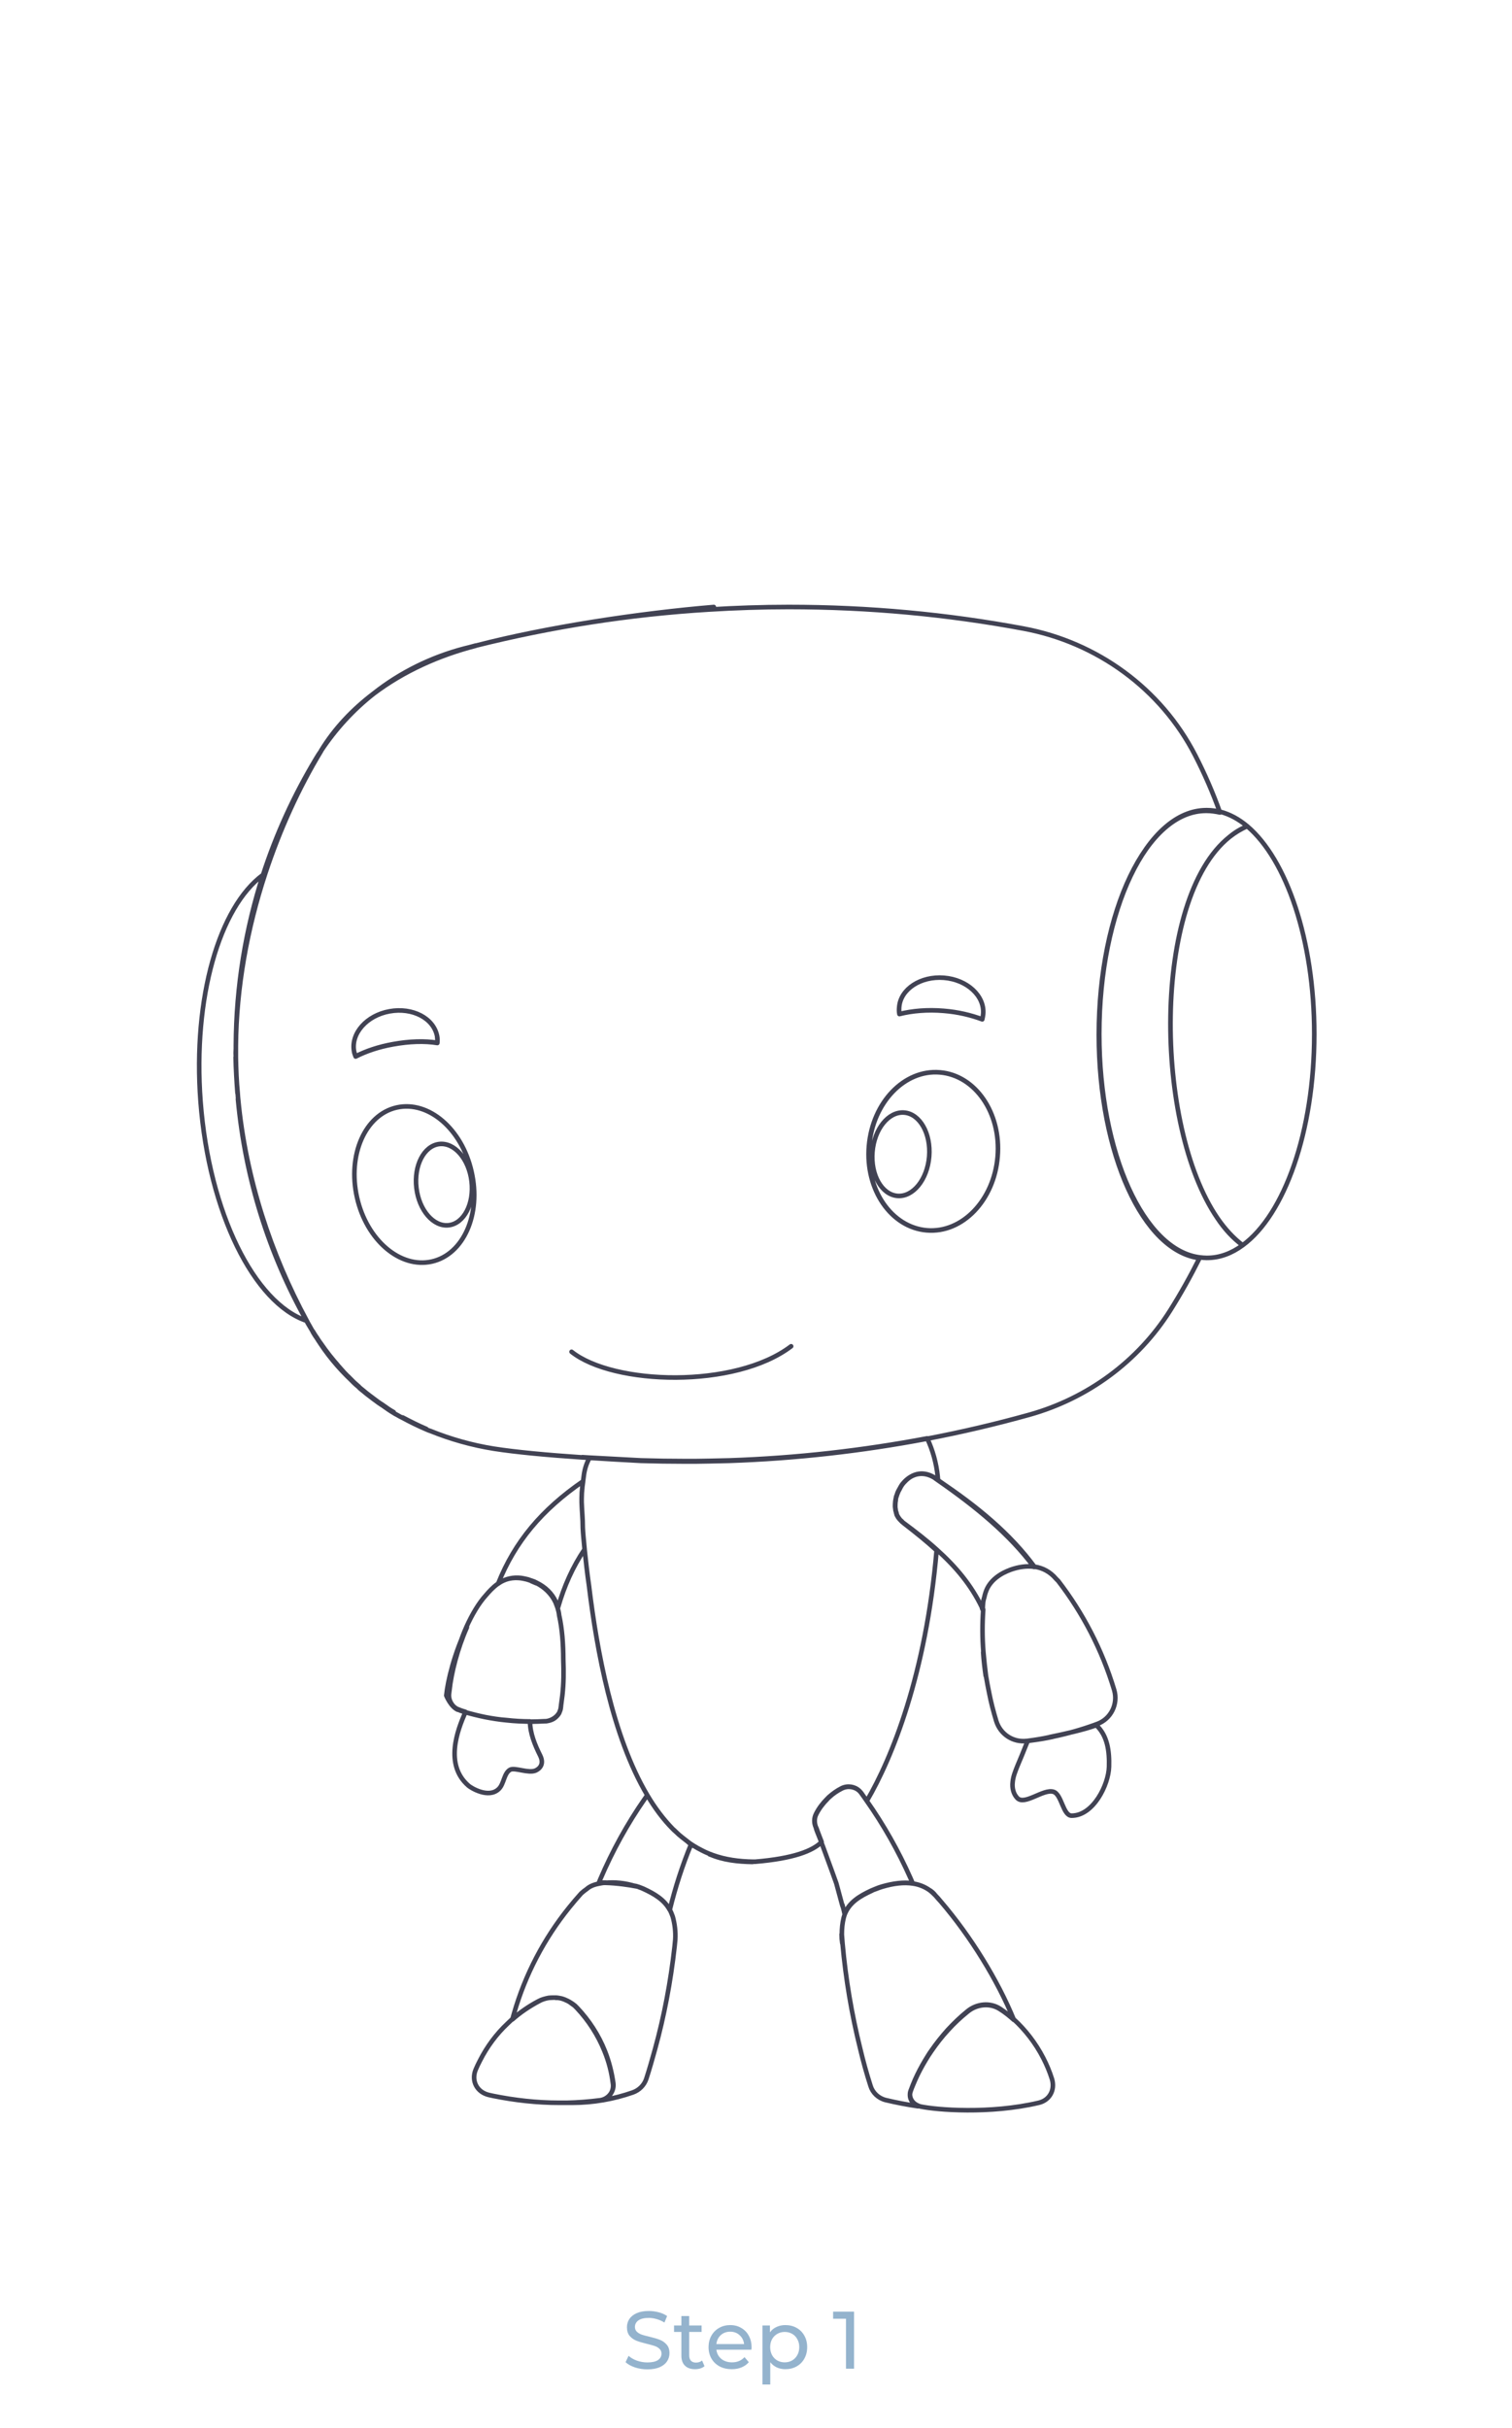 <svg xmlns="http://www.w3.org/2000/svg" width="334" height="536" viewBox="0 0 334 536" fill="none"><g clip-path="url(#clip0_1287:8252)"><path d="M133.757 415.605C133.199 415.656 132.641 415.757 132.185 415.858M133.757 415.605C133.249 415.605 132.742 415.605 132.286 415.605C132.235 415.706 132.235 415.757 132.185 415.858M133.757 415.605C133.199 415.655 132.691 415.757 132.185 415.858M133.757 415.605C136.291 415.706 139.179 416.112 140.497 416.365C140.699 416.416 140.953 416.517 141.156 416.568C141.46 416.669 141.764 416.821 142.068 416.923C144.602 418.088 146.731 419.355 147.947 421.586C148.201 422.042 148.403 422.549 148.606 423.106C149.062 424.728 149.265 426.451 149.164 428.175C149.113 428.732 149.062 429.239 149.012 429.746M132.185 415.858C131.12 416.061 130.208 416.466 129.6 417.024C129.143 417.328 128.789 417.632 128.383 417.987C127.471 419.001 126.609 420.014 125.748 421.079C120.223 427.921 116.016 435.879 113.533 444.546C113.431 444.951 113.279 445.407 113.178 445.813C114.952 444.241 116.928 442.924 119.007 441.809C119.716 441.403 120.527 441.15 121.287 441.048C121.591 440.998 121.946 440.998 122.301 440.998C122.402 440.998 122.453 440.998 122.554 440.998H122.706C122.757 440.998 122.757 440.998 122.808 440.998C122.859 440.998 122.859 440.998 122.909 440.998C122.909 440.998 122.909 440.998 122.96 440.998C123.061 441.048 123.163 441.048 123.264 441.048C123.365 441.048 123.467 441.099 123.568 441.099H123.619C123.923 441.15 124.176 441.2 124.43 441.302C124.582 441.352 124.683 441.403 124.835 441.454C124.937 441.505 125.038 441.555 125.139 441.606L125.291 441.657C125.494 441.758 125.646 441.859 125.849 441.961C125.849 442.011 125.9 442.011 125.9 442.011C126.001 442.062 126.052 442.062 126.102 442.113C126.406 442.315 126.711 442.518 127.015 442.772C127.116 442.873 127.217 442.974 127.319 443.076C127.369 443.126 127.471 443.228 127.522 443.278C130.106 446.015 132.235 449.259 133.654 452.858C134.516 455.037 135.124 457.419 135.479 459.852C135.732 461.677 134.415 463.4 132.539 463.654C130.106 463.958 127.674 464.16 125.19 464.211C125.596 464.211 125.95 464.211 126.356 464.211C131.069 464.211 135.58 463.4 139.787 461.93C141.206 461.423 142.321 460.308 142.777 458.889C143.487 456.71 144.095 454.53 144.703 452.351C146.731 445.002 148.15 437.45 149.012 429.746M142.981 396.292C142.779 396.596 142.627 396.85 142.424 397.103C138.572 402.628 135.277 408.608 132.591 414.893C132.49 415.147 132.388 415.4 132.287 415.654C132.743 415.654 133.25 415.654 133.757 415.654C135.784 415.451 138.166 415.704 140.498 416.414C140.954 416.515 141.207 416.566 141.157 416.617C141.461 416.718 141.765 416.819 142.069 416.971C144.603 418.137 146.732 419.404 147.948 421.634C149.165 416.667 150.736 411.802 152.662 407.139C152.409 406.987 152.155 406.834 152.003 406.632M142.981 396.292C144.654 399.13 146.529 401.665 148.658 403.793M142.981 396.292C144.654 399.13 146.58 401.665 148.658 403.793M142.981 396.292C135.277 383.317 131.831 364.159 130.159 350.474V350.423C129.703 347.331 129.399 344.493 129.145 342.111C129.145 341.959 129.094 341.807 129.094 341.604C128.942 339.982 128.79 338.512 128.74 337.347C128.74 335.167 128.537 333.596 128.486 331.721V331.67C128.486 331.366 128.486 331.062 128.486 330.758C128.486 329.947 128.537 329.186 128.638 328.375V328.325C128.638 328.325 128.638 328.325 128.638 328.274C128.689 327.869 128.74 327.514 128.79 327.159C128.79 327.159 128.79 327.159 128.79 327.108C128.841 326.601 128.942 326.044 128.993 325.537C129.196 324.169 129.601 322.952 130.21 321.888C130.21 321.888 130.21 321.888 130.21 321.837C130.21 321.837 130.21 321.786 130.26 321.786M148.658 403.793C148.861 403.996 149.064 404.199 149.317 404.402M148.658 403.793C148.911 403.996 149.114 404.199 149.317 404.402M149.317 404.402C149.722 404.807 150.179 405.213 150.635 405.567C151.091 405.922 151.547 406.277 152.003 406.632M152.003 406.632C152.257 406.834 152.46 406.987 152.713 407.139C152.916 407.24 153.068 407.392 153.271 407.494C153.828 407.848 154.386 408.153 154.994 408.457C154.994 408.507 155.045 408.507 155.045 408.507H155.096C155.653 408.811 156.261 409.065 156.87 409.318H156.92C157.072 409.369 157.275 409.47 157.427 409.521C160.215 410.535 163.256 410.94 166.347 410.991C166.5 410.991 166.652 410.991 166.804 410.991C175.319 410.281 179.525 408.609 181.502 406.632C181.35 406.277 181.249 405.973 181.147 405.72C180.793 404.807 180.539 404.148 180.336 403.54C180.286 403.54 180.286 403.49 180.286 403.49C179.88 402.527 179.83 401.412 180.336 400.449C180.945 399.232 181.806 398.117 182.769 397.154C182.871 397.002 183.023 396.901 183.175 396.749C183.986 395.988 184.949 395.329 185.962 394.823C187.28 394.164 188.851 394.417 189.865 395.38C190.017 395.532 190.118 395.684 190.27 395.836C190.676 396.444 191.081 397.002 191.487 397.56C197.012 388.183 204.563 369.531 206.895 342.263C204.716 340.286 202.283 338.259 199.546 336.181C199.495 336.13 199.394 336.079 199.343 335.978C199.242 335.877 199.14 335.775 199.039 335.674C198.938 335.623 198.836 335.522 198.785 335.421C198.735 335.37 198.684 335.268 198.633 335.218C198.583 335.218 198.583 335.167 198.583 335.167C198.532 335.066 198.431 334.964 198.38 334.863C198.279 334.711 198.228 334.61 198.177 334.508C198.127 334.407 198.127 334.356 198.076 334.255V334.153C198.025 334.052 198.025 333.951 197.975 333.799C197.924 333.697 197.873 333.596 197.873 333.444C197.873 333.292 197.822 333.19 197.822 333.038C197.772 332.886 197.772 332.785 197.772 332.633C197.772 332.278 197.772 331.873 197.822 331.467C197.873 331.366 197.873 331.315 197.873 331.214C197.873 331.163 197.873 331.163 197.873 331.112C197.873 330.859 197.975 330.605 198.025 330.352C198.076 330.251 198.127 330.2 198.127 330.099C198.177 329.997 198.177 329.896 198.228 329.795C198.329 329.592 198.38 329.389 198.481 329.186C198.583 329.034 198.684 328.832 198.785 328.629C198.887 328.426 198.988 328.223 199.09 328.071C199.191 327.919 199.292 327.716 199.444 327.564C199.546 327.412 199.698 327.26 199.85 327.108C201.522 325.284 204.057 324.523 206.743 326.399C206.895 326.551 207.098 326.652 207.25 326.753C207.199 326.5 207.148 326.247 207.148 325.993C206.844 323.003 206.033 320.114 204.817 317.529C190.625 320.215 176.028 321.888 161.178 322.395C159.708 322.445 158.238 322.445 156.717 322.496C154.994 322.547 153.271 322.547 151.497 322.547C148.202 322.547 144.908 322.496 141.664 322.395H141.614M149.012 429.746C149.062 429.239 149.113 428.681 149.164 428.173C149.113 428.731 149.062 429.239 149.012 429.746ZM107.147 379.061C105.677 378.757 104.208 378.402 102.839 377.997M107.147 379.061C108.719 379.365 110.34 379.618 111.861 379.72C113.635 379.923 115.358 380.024 117.081 380.024C117.081 382.659 118.197 385.295 119.312 387.525C120.275 389.451 119.21 390.465 118.298 390.87C116.727 391.529 113.787 390.161 112.723 390.668C111.303 391.428 111.354 393.81 110.188 394.925C107.908 397.155 103.954 394.621 103.498 394.216C98.126 389.603 101.065 381.899 102.788 378.047C102.839 378.047 102.839 377.997 102.839 377.997M107.147 379.061C105.677 378.757 104.258 378.402 102.839 377.997M107.147 379.061C108.719 379.365 110.29 379.618 111.912 379.77C113.686 379.973 115.409 380.024 117.132 380.075M117.183 380.075C118.248 380.075 119.363 380.024 120.427 379.973C120.528 379.973 120.579 379.973 120.681 379.973C121.897 379.821 122.961 379.162 123.519 378.199C123.57 378.149 123.57 378.098 123.57 378.047C123.722 377.743 123.823 377.439 123.874 377.084V376.983C123.874 376.882 123.874 376.831 123.924 376.73C123.924 376.679 123.924 376.628 123.924 376.577C124.026 375.817 124.127 375.006 124.228 374.246C124.533 371.56 124.533 368.975 124.431 366.339C124.431 363.045 124.178 359.497 123.519 356.608C123.468 356 123.316 355.442 123.164 354.935C123.012 354.53 122.86 354.124 122.708 353.719C121.796 351.793 120.275 350.374 118.45 349.461C118.096 349.259 117.741 349.157 117.386 349.005C117.234 348.955 117.082 348.904 116.93 348.853C116.727 348.802 116.524 348.701 116.271 348.65C115.815 348.549 115.409 348.448 115.004 348.397C113.23 348.194 111.811 348.549 110.645 349.208C110.392 349.36 110.138 349.512 109.935 349.664C108.871 350.424 108.009 351.387 107.401 352.097C105.729 353.922 104.259 356.456 103.042 359.142C100.964 363.856 99.596 369.228 99.19 373.03L99.089 373.841C98.937 375.26 99.697 376.577 101.015 377.287C101.015 377.287 101.015 377.287 101.066 377.287C101.319 377.388 101.674 377.541 101.978 377.642C102.231 377.743 102.536 377.794 102.789 377.895M123.874 377.035C123.823 377.39 123.671 377.745 123.57 377.998M130.258 321.787C134.008 322.041 137.81 322.244 141.611 322.396C137.911 322.193 134.008 321.99 130.258 321.787ZM130.258 321.787C130.258 321.838 130.207 321.838 130.207 321.889C130.207 321.838 130.207 321.838 130.258 321.787ZM130.26 321.786C134.011 322.091 137.812 322.293 141.614 322.395M130.26 321.786C134.011 322.04 137.812 322.243 141.614 322.395M130.26 321.786C129.703 321.736 129.195 321.735 128.638 321.684M130.26 321.786C134.011 321.989 137.914 322.192 141.614 322.395M206.639 418.446C206.233 418.04 205.827 417.634 205.371 417.279C205.777 417.533 206.132 417.837 206.436 418.192C206.487 418.294 206.588 418.344 206.639 418.446ZM206.639 418.446C207.044 418.851 207.4 419.307 207.805 419.763C207.45 419.307 207.044 418.851 206.639 418.446ZM186.212 421.029C186.212 421.08 186.212 421.08 186.212 421.029ZM186.212 421.029L186.06 420.624M186.212 421.029C186.161 420.928 186.161 420.776 186.11 420.573M186.212 421.029C186.364 421.536 186.465 421.993 186.567 422.499C187.631 419.914 189.912 418.546 192.547 417.33C192.851 417.228 193.105 417.076 193.409 416.975C193.865 416.772 194.321 416.62 194.828 416.468C197.312 415.758 199.592 415.454 201.62 415.758C201.468 415.404 201.316 415.049 201.113 414.593C198.427 408.561 195.183 402.834 191.432 397.512C191.027 396.904 190.621 396.346 190.216 395.789C190.114 395.637 189.962 395.485 189.81 395.333C188.797 394.37 187.225 394.116 185.908 394.775C184.894 395.282 183.982 395.941 183.12 396.701C182.968 396.853 182.867 396.954 182.715 397.107C181.752 398.07 180.89 399.185 180.282 400.401C179.775 401.364 179.775 402.479 180.231 403.442V403.493C180.383 404.101 180.687 404.76 181.042 405.672C181.143 405.926 181.245 406.23 181.397 406.584C181.498 406.889 181.6 407.193 181.752 407.548C182.968 410.791 184.742 415.758 184.742 415.758L186.06 420.624M186.212 421.029C186.161 420.877 186.161 420.725 186.11 420.573M186.06 420.624C186.06 420.624 186.06 420.573 186.11 420.573M186.06 420.624C186.11 420.624 186.11 420.573 186.11 420.573M207.145 326.752C215.761 332.733 223.06 338.764 228.382 345.911C228.432 345.911 228.483 345.911 228.534 345.911C223.212 338.663 215.913 332.581 207.145 326.752ZM207.145 326.752C206.993 326.651 206.79 326.499 206.638 326.397C206.79 326.499 206.993 326.6 207.145 326.752ZM228.383 345.862C226.71 345.659 224.987 345.913 223.264 346.521C222.706 346.724 222.149 346.977 221.642 347.231C220.121 348.042 218.905 349.106 218.145 350.525C217.84 351.133 217.587 351.843 217.435 352.603C217.435 352.654 217.435 352.705 217.384 352.755C217.283 353.059 217.232 353.364 217.182 353.668C217.131 354.174 217.08 354.732 217.08 355.239C217.03 355.087 216.928 354.935 216.877 354.783C214.546 349.968 211.251 345.964 206.893 342.061C204.713 340.084 202.23 338.158 199.493 336.131C199.442 336.08 199.341 336.029 199.29 335.979C199.189 335.877 199.087 335.776 198.986 335.675C198.885 335.573 198.834 335.472 198.732 335.421C198.682 335.371 198.631 335.269 198.58 335.219C198.58 335.219 198.58 335.168 198.53 335.168C198.479 335.117 198.428 335.016 198.378 334.965C198.378 334.914 198.327 334.914 198.327 334.864C198.276 334.762 198.226 334.661 198.124 334.509C198.074 334.408 198.023 334.306 198.023 334.256V334.154C197.972 334.053 197.922 333.901 197.922 333.799C197.871 333.698 197.871 333.546 197.82 333.445C197.82 333.293 197.769 333.191 197.769 333.039C197.769 332.887 197.719 332.786 197.719 332.634C197.719 332.228 197.719 331.873 197.769 331.468C197.769 331.367 197.769 331.316 197.82 331.214C197.82 331.164 197.82 331.164 197.82 331.113C197.871 330.86 197.921 330.606 197.972 330.353C198.023 330.251 198.023 330.15 198.074 330.099C198.124 329.998 198.124 329.897 198.175 329.795C198.226 329.593 198.327 329.39 198.428 329.187C198.53 328.984 198.631 328.782 198.732 328.63C198.834 328.427 198.935 328.275 199.037 328.072C199.138 327.869 199.29 327.717 199.391 327.565C199.543 327.413 199.645 327.261 199.797 327.109C201.469 325.335 204.004 324.575 206.69 326.399C206.842 326.501 207.045 326.653 207.197 326.754C215.813 332.684 223.061 338.766 228.383 345.862ZM228.383 345.862C228.433 345.862 228.485 345.863 228.535 345.863C230.309 346.116 231.982 346.978 233.3 348.549C233.452 348.701 233.604 348.853 233.756 349.005C239.179 356.05 243.437 364.16 246.123 373.08C247.035 376.172 245.413 379.467 242.372 380.582C242.169 380.632 241.967 380.734 241.815 380.784C238.875 381.849 235.834 382.71 232.691 383.369C232.641 383.369 232.59 383.369 232.539 383.42C230.918 383.775 229.346 384.028 227.724 384.231C227.42 384.282 227.116 384.332 226.812 384.332C223.771 384.687 220.983 382.862 220.071 379.923C219.463 377.895 218.905 375.817 218.5 373.689C218.246 372.523 218.044 371.357 217.841 370.191C217.841 370.09 217.79 369.989 217.79 369.887C217.588 368.265 217.385 366.491 217.233 364.717C216.979 361.626 216.979 358.534 217.182 355.442C217.182 355.391 217.182 355.341 217.182 355.29M58.592 192.792C58.44 192.894 58.237 192.995 58.085 193.147C48.455 200.243 42.576 220.212 44.299 243.172C46.174 267.754 56.159 287.673 67.715 291.576H67.766C59.859 276.979 54.233 260.101 52.611 242.615C52.611 242.463 52.56 242.26 52.56 242.057C52.56 241.804 52.51 241.55 52.51 241.348C52.256 238.763 52.155 236.127 52.104 233.441C52.104 232.833 52.104 232.174 52.104 231.566C52.104 231.312 52.104 231.059 52.104 230.805M58.592 192.792C54.588 204.956 52.206 217.982 52.104 230.805M58.592 192.792C61.785 183.111 65.992 173.887 70.908 165.778C70.503 166.335 70.148 166.893 69.793 167.501C64.978 175.509 61.025 184.126 58.085 193.198C54.284 205.008 52.155 217.678 52.104 230.805M78.866 264.361C80.994 273.788 88.394 280.073 95.389 278.501C102.383 276.93 106.337 268.061 104.157 258.633M78.866 264.361C76.737 254.933 80.64 246.063 87.634 244.492M78.866 264.361C76.737 254.984 80.64 246.063 87.634 244.492M87.634 244.492C94.629 242.921 102.028 249.206 104.157 258.633M87.634 244.492C94.629 242.921 101.978 249.206 104.157 258.633M198.683 223.864C201.471 223.154 204.867 222.85 208.465 223.154C211.658 223.408 214.547 224.117 216.98 225.03C217.082 224.624 217.132 224.269 217.183 223.864C217.538 219.86 213.635 216.261 208.516 215.856C203.397 215.45 198.937 218.339 198.632 222.343M198.683 223.864C198.582 223.357 198.582 222.901 198.632 222.343M198.683 223.864C198.632 223.357 198.582 222.85 198.632 222.343M156.667 134.558C157.021 134.355 157.325 134.152 157.68 134C141.259 135.368 120.782 138.46 105.171 142.515M156.667 134.558C139.028 135.622 121.796 138.359 105.171 142.515M156.667 134.558C162.495 134.203 168.323 134 174.203 134C191.942 134 209.276 135.622 226.104 138.764C242.373 141.805 256.463 152.044 264.015 166.742C266.094 170.797 267.918 174.953 269.489 179.362C268.526 179.16 267.563 179.008 266.55 179.008C266.55 179.008 266.499 179.008 266.448 179.008H266.398C253.321 179.008 242.728 201.106 242.728 228.425C242.728 254.73 252.561 276.22 264.978 277.741C263.002 281.694 260.822 285.597 258.491 289.297C251.395 300.549 240.244 308.709 227.421 312.308C219.971 314.386 212.419 316.16 204.715 317.629C190.523 320.316 175.926 321.988 161.076 322.495C159.606 322.546 158.136 322.546 156.615 322.596C154.892 322.647 153.169 322.647 151.395 322.647C148.1 322.647 144.806 322.596 141.562 322.495C137.862 322.292 134.01 322.09 130.209 321.836C129.651 321.785 129.144 321.786 128.587 321.735C121.035 321.228 113.888 320.569 109.073 319.809C104.309 319.049 99.595 317.731 95.085 315.906C94.78 315.805 94.476 315.703 94.172 315.551C92.398 314.791 90.624 313.929 88.952 313.017C88.901 313.017 88.85 312.966 88.85 312.966C88.698 312.916 88.597 312.814 88.445 312.764C88.191 312.612 87.887 312.46 87.634 312.308C87.38 312.206 87.178 312.054 86.924 311.902C86.519 311.649 86.164 311.446 85.809 311.192C85.657 311.091 85.454 310.939 85.302 310.838C84.948 310.584 84.644 310.382 84.289 310.128C84.238 310.128 84.238 310.128 84.187 310.077C83.782 309.824 83.376 309.52 82.971 309.216C82.616 308.962 82.261 308.709 81.957 308.456C81.805 308.354 81.704 308.253 81.552 308.151C81.146 307.847 80.69 307.493 80.285 307.138C79.981 306.884 79.626 306.631 79.322 306.327C79.271 306.225 79.17 306.175 79.068 306.073C78.764 305.82 78.46 305.567 78.207 305.313C78.156 305.262 78.105 305.212 78.055 305.161C77.751 304.857 77.396 304.502 77.092 304.198C77.041 304.147 76.99 304.097 76.939 304.046C76.635 303.793 76.382 303.488 76.129 303.235C76.078 303.184 76.078 303.184 76.027 303.134C75.926 302.982 75.774 302.88 75.672 302.728C75.622 302.677 75.622 302.678 75.571 302.627C75.318 302.373 75.115 302.069 74.862 301.816C74.811 301.765 74.811 301.765 74.76 301.714C74.507 301.36 74.203 301.056 73.949 300.751C73.848 300.65 73.797 300.549 73.696 300.447C73.392 300.093 73.088 299.687 72.783 299.332C72.479 298.927 72.124 298.471 71.82 298.065C71.516 297.66 71.263 297.254 70.959 296.849C70.908 296.747 70.857 296.697 70.807 296.646C70.503 296.241 70.249 295.835 69.996 295.43C69.945 295.379 69.945 295.328 69.894 295.278C69.59 294.872 69.337 294.416 69.083 294.01V293.96C68.627 293.2 68.222 292.439 67.816 291.679C59.859 277.031 54.284 260.204 52.611 242.667C52.611 242.515 52.56 242.312 52.56 242.11C52.56 241.856 52.51 241.603 52.51 241.4C52.256 238.815 52.155 236.18 52.104 233.493C52.104 232.885 52.104 232.226 52.104 231.618C52.104 231.365 52.104 231.111 52.104 230.858C52.206 218.035 54.588 205.009 58.592 192.845C61.785 183.164 65.992 173.939 70.908 165.83C70.908 165.779 70.908 165.779 70.908 165.779C74.101 160.964 78.004 156.707 82.515 153.159C89.154 148.141 97.01 144.644 105.069 142.566C105.069 142.515 105.121 142.515 105.171 142.515M266.55 277.689H266.499C266.043 277.689 265.535 277.638 265.079 277.587M266.55 277.689C266.043 277.689 265.535 277.638 265.079 277.587M266.55 277.689C266.6 277.689 266.6 277.689 266.651 277.689C269.388 277.689 272.023 276.726 274.507 274.901C272.429 273.381 270.553 271.354 268.932 268.921C254.892 248.394 254.436 198.469 271.567 184.785C272.784 183.771 274.101 182.96 275.52 182.402C273.645 180.831 271.668 179.767 269.59 179.209C268.627 179.007 267.664 178.855 266.651 178.855C266.651 178.855 266.6 178.855 266.549 178.855H266.499C253.422 178.855 242.829 200.953 242.829 228.272C242.829 254.577 252.661 276.067 265.079 277.587M174.762 297.204C162.344 306.631 135.482 305.77 126.257 298.42M140.446 416.415C139.179 416.162 136.239 415.706 133.705 415.655C135.733 415.452 138.115 415.655 140.446 416.415ZM122.303 440.996C121.948 440.996 121.593 440.996 121.238 441.047C121.593 441.047 121.948 440.996 122.303 440.996ZM122.911 441.047H122.86C122.86 441.047 122.86 441.047 122.809 441.047C122.809 441.047 122.86 441.047 122.911 441.047ZM126.966 442.771L126.053 442.112C126.408 442.315 126.712 442.518 126.966 442.771ZM129.144 342.012C129.144 341.86 129.093 341.708 129.093 341.505C128.941 339.883 128.789 338.413 128.738 337.248C128.738 335.068 128.536 333.497 128.485 331.622V331.571C128.485 331.267 128.485 330.963 128.485 330.659C128.485 329.848 128.536 329.087 128.637 328.277V328.226C128.637 328.226 128.637 328.226 128.637 328.175C128.688 327.77 128.738 327.415 128.789 327.06C128.789 327.06 128.789 327.06 128.789 327.009C119.666 333.294 113.736 340.339 110.036 349.615C110.238 349.463 110.492 349.311 110.745 349.158C111.911 348.55 113.28 348.145 115.104 348.348C115.51 348.398 115.915 348.5 116.371 348.601C116.574 348.652 116.827 348.702 117.03 348.804C117.182 348.854 117.334 348.905 117.486 348.956C117.841 349.057 118.196 349.209 118.551 349.412C120.426 350.324 121.947 351.743 122.808 353.669C123.011 354.075 123.163 354.43 123.264 354.886C124.633 350.121 126.508 345.915 129.144 342.012ZM99.19 373.944L99.291 373.133C99.697 369.281 101.065 363.908 103.143 359.245C100.406 364.82 98.886 371.105 98.582 374.298C98.582 374.298 99.545 376.731 101.116 377.441C99.798 376.63 99.038 375.312 99.19 373.944ZM102.03 377.743C102.284 377.844 102.537 377.946 102.791 378.047C102.791 378.047 102.791 377.996 102.842 377.996C102.588 377.895 102.284 377.844 102.03 377.743ZM118.45 349.514C118.095 349.362 117.74 349.21 117.385 349.057C117.74 349.159 118.095 349.311 118.45 349.514ZM101.826 377.692C101.876 377.692 101.978 377.743 102.028 377.743C101.673 377.591 101.369 377.489 101.116 377.388C101.318 377.489 101.572 377.591 101.826 377.692ZM120.631 379.974C121.898 379.822 122.861 379.316 123.469 378.201C122.912 379.113 121.847 379.822 120.631 379.974ZM123.924 376.68C123.924 376.781 123.924 376.832 123.873 376.933C123.873 376.883 123.924 376.781 123.924 376.68ZM166.244 411.041C162.95 410.991 159.706 410.636 156.817 409.369H156.766C156.969 409.419 157.121 409.521 157.324 409.572C160.112 410.535 163.153 410.991 166.244 411.041ZM206.944 342.113C206.944 342.164 206.944 342.214 206.944 342.316C204.765 340.288 202.281 338.312 199.595 336.234C202.281 338.16 204.714 340.136 206.944 342.113ZM207.198 326.702C207.046 326.601 206.843 326.499 206.691 326.347C206.843 326.449 207.046 326.601 207.198 326.702ZM141.614 322.396C137.813 322.244 134.011 322.041 130.261 321.787C134.011 321.99 137.914 322.193 141.614 322.396ZM186.061 428.989C185.959 428.33 185.908 427.671 185.908 427.012C185.959 427.671 186.01 428.33 186.061 428.989ZM153.218 407.497C153.015 407.396 152.863 407.243 152.66 407.142C152.863 407.294 153.015 407.396 153.218 407.497ZM223.975 445.918C222.962 445.006 221.948 444.195 220.884 443.536C218.704 442.117 215.765 442.421 213.737 444.094C212.166 445.361 210.696 446.729 209.378 448.199C208.061 449.618 206.844 451.19 205.729 452.811C205.476 453.166 205.273 453.521 205.019 453.876C204.158 455.244 203.347 456.663 202.637 458.133C202.283 458.843 201.978 459.603 201.674 460.313C201.472 460.769 201.32 461.174 201.167 461.631C200.661 462.999 201.421 464.418 202.789 464.925V464.976C200.357 464.621 197.974 464.165 195.643 463.607C194.021 463.202 192.754 461.985 192.298 460.465C191.436 457.779 190.676 455.042 190.017 452.254C188.142 444.702 186.824 436.947 186.114 429.04C186.064 428.382 186.013 427.723 185.962 427.064C185.962 425.797 186.064 424.58 186.368 423.364C186.469 423.06 186.52 422.806 186.621 422.553C187.685 419.917 189.966 418.6 192.602 417.383C192.855 417.231 193.159 417.13 193.463 417.028C193.92 416.826 194.426 416.674 194.883 416.521C197.417 415.761 199.698 415.508 201.674 415.812C203.043 416.015 204.31 416.521 205.425 417.332C205.881 417.687 206.287 418.093 206.692 418.498C207.098 418.954 207.452 419.41 207.858 419.816C214.497 427.571 220.377 437.15 223.975 445.918ZM229.447 464.213C218.652 466.747 206.893 465.784 203.294 465.023C203.244 465.023 203.244 465.023 203.193 464.973C203.041 464.922 202.889 464.922 202.787 464.821C201.47 464.314 200.659 462.895 201.165 461.526C201.318 461.07 201.52 460.665 201.672 460.208C201.976 459.448 202.281 458.739 202.635 458.029C203.345 456.559 204.156 455.14 205.017 453.772C205.22 453.417 205.474 453.062 205.727 452.707C206.842 451.085 208.059 449.565 209.376 448.095C210.745 446.625 212.164 445.257 213.735 443.989C215.763 442.317 218.702 442.013 220.882 443.432C221.946 444.142 222.96 444.902 223.973 445.814C226.457 448.095 228.738 450.984 230.461 454.329C231.221 455.799 231.88 457.37 232.387 458.992C233.097 461.425 231.83 463.655 229.447 464.213ZM242.171 380.857C239.231 381.922 235.149 382.783 232.006 383.442C231.956 383.442 231.905 383.442 231.854 383.493C230.232 383.848 228.661 384.101 227.039 384.304C226.887 384.608 226.786 384.963 226.634 385.267C226.025 386.787 225.417 388.308 224.758 389.828C224.302 390.994 223.795 392.16 223.694 393.427C223.542 394.694 223.846 396.012 224.708 396.924C226.33 398.647 230.486 394.846 232.716 395.556C234.54 396.113 234.794 400.827 236.72 400.827C241.535 400.827 244.88 393.985 244.981 390.031C245.083 386.585 244.654 383.189 242.171 380.857ZM217.131 355.341C217.131 355.392 217.131 355.443 217.131 355.493C217.081 355.341 216.979 355.189 216.928 355.037C216.928 354.986 216.928 354.936 216.928 354.885C216.979 354.986 217.03 355.139 217.131 355.341ZM217.741 369.938C217.538 368.316 217.335 366.542 217.183 364.768C217.285 366.441 217.487 368.164 217.741 369.938ZM132.54 463.652C130.107 463.956 127.674 464.159 125.191 464.21C124.684 464.21 124.126 464.21 123.569 464.21C118.551 464.21 113.685 463.652 108.921 462.689C108.617 462.639 108.313 462.537 108.009 462.487C105.373 461.878 104.055 459.395 105.069 456.911C105.373 456.202 105.677 455.543 106.032 454.884C107.603 451.792 109.631 449.055 112.114 446.724C112.418 446.42 112.773 446.115 113.077 445.811C114.851 444.291 116.777 442.922 118.906 441.807C119.615 441.402 120.426 441.199 121.187 441.047C121.541 440.996 121.896 440.996 122.251 440.996C122.352 440.996 122.403 440.996 122.504 440.996C122.555 440.996 122.606 440.996 122.656 440.996C122.707 440.996 122.707 440.996 122.758 440.996C122.758 440.996 122.758 440.996 122.808 440.996C123.062 440.996 123.366 441.047 123.619 441.098C123.873 441.148 124.126 441.199 124.38 441.3C124.532 441.351 124.633 441.402 124.785 441.453C124.887 441.503 124.988 441.554 125.089 441.605L125.241 441.655C125.444 441.757 125.596 441.858 125.799 441.959C125.799 441.959 125.85 441.959 125.85 442.01C125.9 442.061 125.951 442.061 126.002 442.111L126.914 442.77C127.015 442.872 127.117 442.973 127.218 443.074C127.269 443.125 127.37 443.226 127.421 443.277C130.006 446.014 132.134 449.309 133.554 452.856C134.466 455.087 135.074 457.418 135.378 459.851C135.733 461.726 134.415 463.45 132.54 463.652ZM69.033 293.859C68.78 293.454 68.526 292.998 68.273 292.592C68.07 292.237 67.868 291.933 67.716 291.578C59.454 276.829 54.183 260.255 52.561 242.617C54.234 260.154 59.809 276.981 67.766 291.629C68.172 292.339 68.628 293.099 69.033 293.859ZM94.173 315.45C92.399 314.69 90.625 313.879 88.952 312.916C90.675 313.828 92.399 314.69 94.173 315.45ZM105.07 142.514C97.011 144.592 89.155 148.089 82.515 153.107C88.344 148.494 95.186 145.099 102.535 143.173C103.397 142.97 104.208 142.767 105.07 142.514ZM220.377 255.34C219.566 264.97 212.571 272.269 204.715 271.61C196.859 270.951 191.132 262.639 191.943 253.008C192.754 243.378 199.748 236.08 207.604 236.739C215.46 237.398 221.188 245.71 220.377 255.34ZM220.374 255.336C219.563 264.966 212.569 272.265 204.712 271.606C196.856 270.947 191.129 262.635 191.94 253.005C192.751 243.375 199.745 236.076 207.601 236.735C215.458 237.394 221.185 245.706 220.374 255.336ZM199.743 245.615C203.203 245.898 205.671 250.244 205.256 255.322C204.841 260.399 201.699 264.287 198.24 264.004C194.78 263.721 192.312 259.375 192.727 254.297C193.143 249.22 196.284 245.333 199.743 245.615ZM217.18 223.864C217.129 224.27 217.079 224.624 216.977 225.03C214.544 224.118 211.655 223.408 208.462 223.155C204.864 222.85 201.468 223.155 198.68 223.864C198.579 223.357 198.579 222.901 198.63 222.344C198.934 218.34 203.394 215.451 208.513 215.856C213.632 216.262 217.535 219.86 217.18 223.864ZM52.104 233.394C52.104 232.887 52.104 232.38 52.104 231.873V231.518C52.053 232.177 52.053 232.786 52.104 233.394ZM52.459 241.299C52.256 238.663 52.104 236.028 52.053 233.392C52.155 236.078 52.256 238.714 52.459 241.299ZM82.516 153.109C78.005 156.657 74.102 160.914 70.909 165.729C73.899 160.813 77.903 156.606 82.516 153.109ZM86.976 311.749C86.773 311.648 86.571 311.496 86.368 311.394C79.272 307.036 73.241 301.207 69.135 293.959C69.135 293.908 69.085 293.908 69.085 293.858C69.338 294.263 69.591 294.719 69.895 295.125C69.946 295.175 69.946 295.226 69.997 295.277C70.25 295.682 70.504 296.088 70.808 296.493C70.859 296.544 70.909 296.595 70.96 296.696C71.264 297.101 71.517 297.507 71.822 297.912C72.126 298.318 72.48 298.774 72.784 299.18C73.089 299.534 73.393 299.94 73.697 300.295C73.798 300.396 73.849 300.497 73.95 300.599C74.204 300.903 74.508 301.207 74.761 301.562C74.812 301.612 74.812 301.612 74.863 301.663C75.116 301.916 75.319 302.221 75.572 302.474C75.623 302.525 75.623 302.525 75.674 302.575C75.775 302.727 75.927 302.829 76.028 302.981C76.028 303.032 76.079 303.032 76.13 303.082C76.383 303.336 76.637 303.64 76.941 303.893C76.991 303.944 77.042 303.995 77.093 304.045C77.397 304.349 77.752 304.704 78.056 305.008C78.106 305.059 78.157 305.11 78.208 305.16C78.512 305.414 78.765 305.667 79.069 305.921C79.171 306.022 79.272 306.073 79.323 306.174C79.627 306.478 79.982 306.731 80.286 306.985C80.691 307.34 81.147 307.694 81.553 307.999C81.705 308.1 81.806 308.201 81.958 308.303C82.313 308.556 82.617 308.81 82.972 309.063C83.378 309.367 83.783 309.671 84.189 309.925C84.239 309.975 84.239 309.975 84.29 309.975C84.645 310.229 84.949 310.431 85.304 310.685C85.456 310.786 85.658 310.938 85.81 311.04C86.216 311.293 86.571 311.547 86.976 311.749ZM104.169 260.806C104.748 265.755 102.49 270.085 99.126 270.479C95.762 270.872 92.565 267.18 91.986 262.231C91.407 257.282 93.665 252.952 97.029 252.558C100.393 252.164 103.59 255.857 104.169 260.806ZM85.861 311.092C86.013 311.194 86.165 311.295 86.368 311.397C86.571 311.498 86.774 311.65 86.977 311.752C86.571 311.549 86.216 311.295 85.861 311.092ZM78.207 232.074C77.497 228.121 80.994 224.167 86.063 223.255C91.131 222.343 95.794 224.776 96.554 228.729C96.656 229.236 96.656 229.743 96.605 230.25C93.817 229.793 90.421 229.895 86.823 230.554C83.68 231.111 80.842 232.074 78.561 233.24C78.409 232.834 78.257 232.48 78.207 232.074ZM220.376 255.338C219.616 264.968 212.571 272.267 204.765 271.608C196.909 270.949 191.182 262.637 191.993 253.007C192.804 243.377 199.798 236.078 207.654 236.737C215.46 237.396 221.187 245.708 220.376 255.338ZM96.606 230.201C93.818 229.745 90.422 229.846 86.824 230.505C83.681 231.063 80.843 232.026 78.562 233.192C78.41 232.837 78.309 232.482 78.207 232.077C77.498 228.123 80.995 224.17 86.064 223.257C91.132 222.345 95.795 224.778 96.555 228.731C96.606 229.238 96.656 229.745 96.606 230.201ZM290.321 228.27C290.321 249.811 283.732 268.159 274.507 274.9C272.48 273.38 270.605 271.352 268.932 268.919C254.893 248.392 254.487 198.468 271.568 184.783C272.784 183.82 274.102 183.009 275.521 182.401C284.188 189.75 290.321 207.49 290.321 228.27Z" stroke="#414253" stroke-width="1.014" stroke-miterlimit="10" stroke-linecap="round" stroke-linejoin="round"></path><path d="M143.01 523.058C142.062 523.058 141.144 522.914 140.256 522.626C139.38 522.326 138.69 521.942 138.186 521.474L138.852 520.07C139.332 520.502 139.944 520.856 140.688 521.132C141.444 521.396 142.218 521.528 143.01 521.528C144.054 521.528 144.834 521.354 145.35 521.006C145.866 520.646 146.124 520.172 146.124 519.584C146.124 519.152 145.98 518.804 145.692 518.54C145.416 518.264 145.068 518.054 144.648 517.91C144.24 517.766 143.658 517.604 142.902 517.424C141.954 517.196 141.186 516.968 140.598 516.74C140.022 516.512 139.524 516.164 139.104 515.696C138.696 515.216 138.492 514.574 138.492 513.77C138.492 513.098 138.666 512.492 139.014 511.952C139.374 511.412 139.914 510.98 140.634 510.656C141.354 510.332 142.248 510.17 143.316 510.17C144.06 510.17 144.792 510.266 145.512 510.458C146.232 510.65 146.85 510.926 147.366 511.286L146.772 512.726C146.244 512.39 145.68 512.138 145.08 511.97C144.48 511.79 143.892 511.7 143.316 511.7C142.296 511.7 141.528 511.886 141.012 512.258C140.508 512.63 140.256 513.11 140.256 513.698C140.256 514.13 140.4 514.484 140.688 514.76C140.976 515.024 141.33 515.234 141.75 515.39C142.182 515.534 142.764 515.69 143.496 515.858C144.444 516.086 145.206 516.314 145.782 516.542C146.358 516.77 146.85 517.118 147.258 517.586C147.678 518.054 147.888 518.684 147.888 519.476C147.888 520.136 147.708 520.742 147.348 521.294C146.988 521.834 146.442 522.266 145.71 522.59C144.978 522.902 144.078 523.058 143.01 523.058ZM155.629 522.356C155.377 522.572 155.065 522.74 154.693 522.86C154.321 522.968 153.937 523.022 153.541 523.022C152.581 523.022 151.837 522.764 151.309 522.248C150.781 521.732 150.517 520.994 150.517 520.034V514.796H148.897V513.374H150.517V511.286H152.245V513.374H154.981V514.796H152.245V519.962C152.245 520.478 152.371 520.874 152.623 521.15C152.887 521.426 153.259 521.564 153.739 521.564C154.267 521.564 154.717 521.414 155.089 521.114L155.629 522.356ZM166.024 518.198C166.024 518.33 166.012 518.504 165.988 518.72H158.248C158.356 519.56 158.722 520.238 159.346 520.754C159.982 521.258 160.768 521.51 161.704 521.51C162.844 521.51 163.762 521.126 164.458 520.358L165.412 521.474C164.98 521.978 164.44 522.362 163.792 522.626C163.156 522.89 162.442 523.022 161.65 523.022C160.642 523.022 159.748 522.818 158.968 522.41C158.188 521.99 157.582 521.408 157.15 520.664C156.73 519.92 156.52 519.08 156.52 518.144C156.52 517.22 156.724 516.386 157.132 515.642C157.552 514.898 158.122 514.322 158.842 513.914C159.574 513.494 160.396 513.284 161.308 513.284C162.22 513.284 163.03 513.494 163.738 513.914C164.458 514.322 165.016 514.898 165.412 515.642C165.82 516.386 166.024 517.238 166.024 518.198ZM161.308 514.742C160.48 514.742 159.784 514.994 159.22 515.498C158.668 516.002 158.344 516.662 158.248 517.478H164.368C164.272 516.674 163.942 516.02 163.378 515.516C162.826 515 162.136 514.742 161.308 514.742ZM173.481 513.284C174.405 513.284 175.233 513.488 175.965 513.896C176.697 514.304 177.267 514.874 177.675 515.606C178.095 516.338 178.305 517.184 178.305 518.144C178.305 519.104 178.095 519.956 177.675 520.7C177.267 521.432 176.697 522.002 175.965 522.41C175.233 522.818 174.405 523.022 173.481 523.022C172.797 523.022 172.167 522.89 171.591 522.626C171.027 522.362 170.547 521.978 170.151 521.474V526.406H168.423V513.374H170.079V514.886C170.463 514.358 170.949 513.962 171.537 513.698C172.125 513.422 172.773 513.284 173.481 513.284ZM173.337 521.51C173.949 521.51 174.495 521.372 174.975 521.096C175.467 520.808 175.851 520.412 176.127 519.908C176.415 519.392 176.559 518.804 176.559 518.144C176.559 517.484 176.415 516.902 176.127 516.398C175.851 515.882 175.467 515.486 174.975 515.21C174.495 514.934 173.949 514.796 173.337 514.796C172.737 514.796 172.191 514.94 171.699 515.228C171.219 515.504 170.835 515.894 170.547 516.398C170.271 516.902 170.133 517.484 170.133 518.144C170.133 518.804 170.271 519.392 170.547 519.908C170.823 520.412 171.207 520.808 171.699 521.096C172.191 521.372 172.737 521.51 173.337 521.51ZM188.659 510.314V522.914H186.877V511.88H184.033V510.314H188.659Z" fill="#94B3CD"></path></g><defs><clipPath id="clip0_1287:8252"><rect width="334" height="536" fill="white"></rect></clipPath></defs></svg>